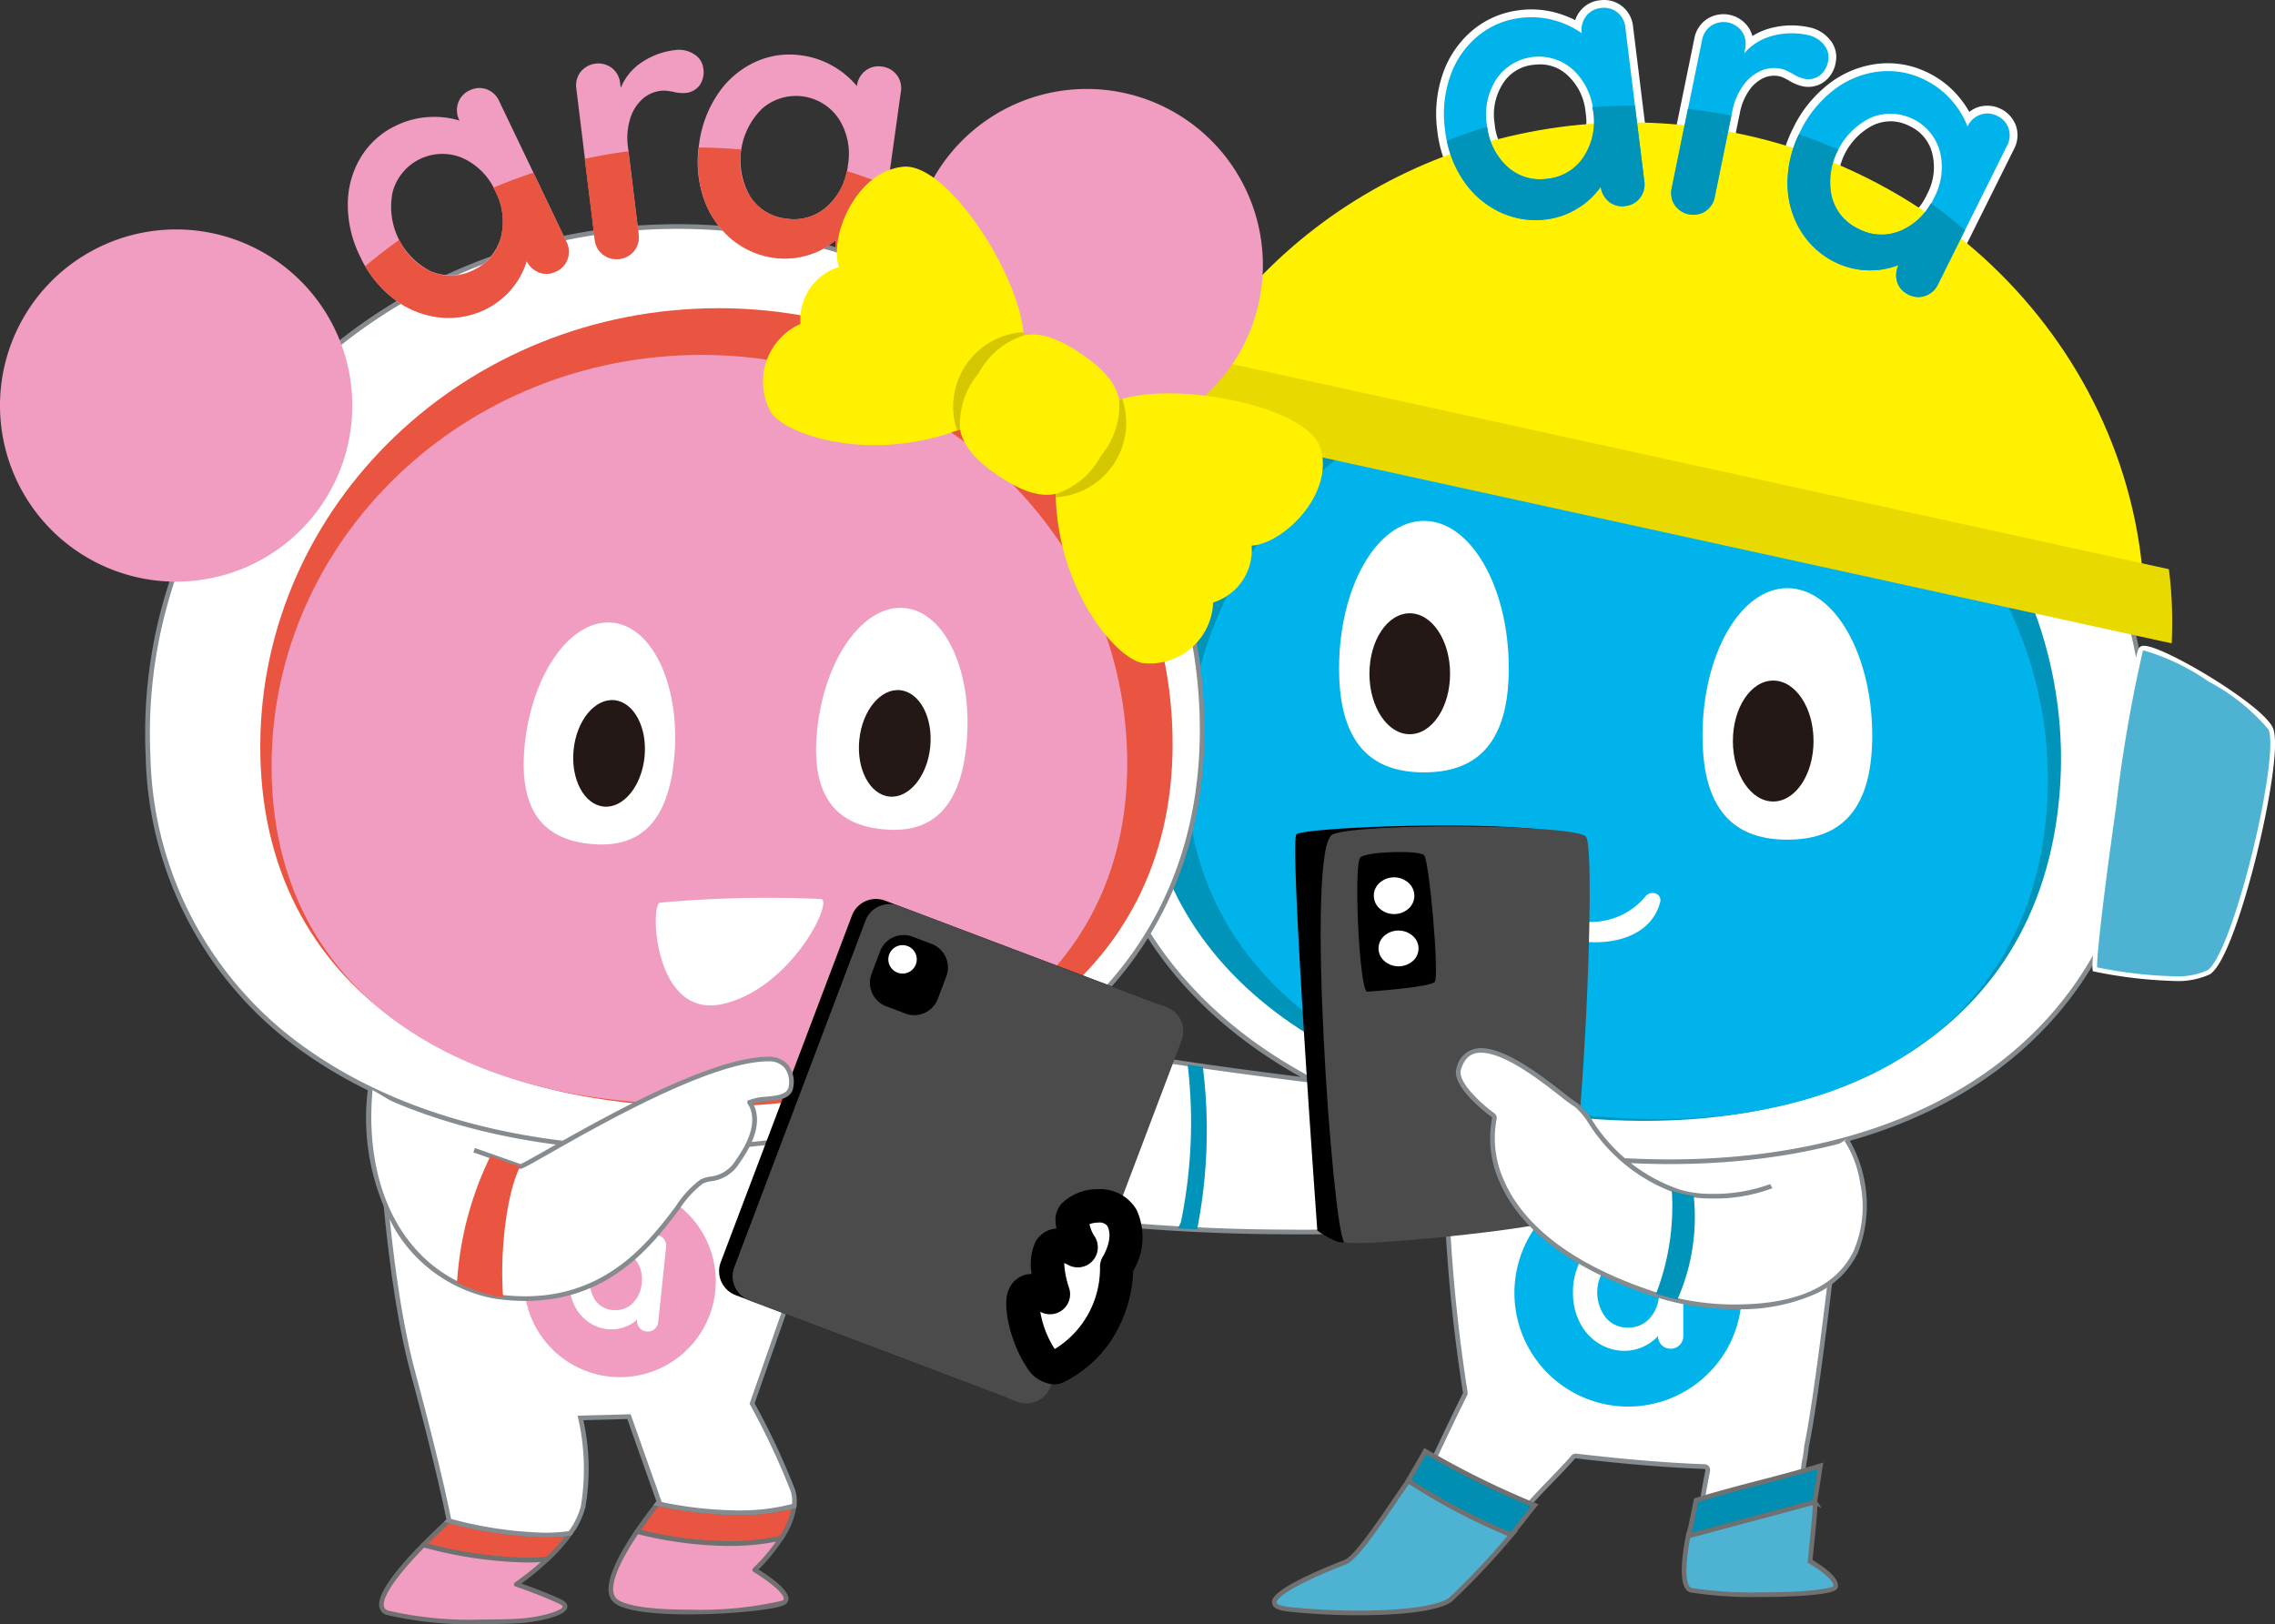 <svg xmlns="http://www.w3.org/2000/svg" width="145.798" height="104.113" viewBox="0 0 145.798 104.113">
  <rect x="0" y="0" width="145.798" height="104.113" fill="#333333" stroke="none"/>
  <g id="グループ_15199" data-name="グループ 15199" transform="translate(-1583.711 -21.206)">
    <path id="パス_69030" data-name="パス 69030" d="M1790.8,21.992a1.4,1.4,0,0,1,.522.976l1.214,9.85a1.406,1.406,0,0,1-.271,1.062,1.347,1.347,0,0,1-.951.531,1.328,1.328,0,0,1-1.039-.274,1.477,1.477,0,0,1-.531-.951,5.086,5.086,0,0,1-3.454,2.081,5.356,5.356,0,0,1-3.013-.468,5.828,5.828,0,0,1-2.343-2.039,7.212,7.212,0,0,1-1.168-3.237,7.378,7.378,0,0,1,.333-3.433,5.774,5.774,0,0,1,1.753-2.557,5.231,5.231,0,0,1,2.751-1.178,5.438,5.438,0,0,1,2.146.149,5.559,5.559,0,0,1,1.781.832l0-.023a1.407,1.407,0,0,1,.271-1.062,1.353,1.353,0,0,1,.951-.531,1.37,1.37,0,0,1,1.051.273m-2.145,9.259a4.139,4.139,0,0,0,.612-2.9,4.182,4.182,0,0,0-1.3-2.677,3.283,3.283,0,0,0-4.914.606,4.182,4.182,0,0,0-.611,2.911,4.173,4.173,0,0,0,1.286,2.667,3.1,3.1,0,0,0,2.594.8,3.134,3.134,0,0,0,2.332-1.411" transform="translate(-103.448 0)" fill="#00b3ea"/>
    <path id="パス_69030_-_アウトライン" data-name="パス 69030 - アウトライン" d="M1785.565,35.813a5.787,5.787,0,0,1-2.5-.562,6.347,6.347,0,0,1-2.542-2.209,7.74,7.74,0,0,1-1.251-3.458,7.9,7.9,0,0,1,.359-3.663,6.293,6.293,0,0,1,1.9-2.773,5.748,5.748,0,0,1,3.009-1.289,5.962,5.962,0,0,1,2.341.164,6.587,6.587,0,0,1,1.226.473,1.9,1.9,0,0,1,.29-.546,1.843,1.843,0,0,1,1.288-.726,2.227,2.227,0,0,1,.271-.017,1.826,1.826,0,0,1,1.15.392,1.889,1.889,0,0,1,.711,1.309l1.214,9.85a1.9,1.9,0,0,1-.369,1.425,1.944,1.944,0,0,1-2.7.344,1.924,1.924,0,0,1-.362-.383,6.009,6.009,0,0,1-1.015.81,5.3,5.3,0,0,1-2.234.81A6.465,6.465,0,0,1,1785.565,35.813Zm-.244-13a5.386,5.386,0,0,0-.655.041,4.762,4.762,0,0,0-2.494,1.067,5.306,5.306,0,0,0-1.6,2.34,6.918,6.918,0,0,0-.308,3.2,6.753,6.753,0,0,0,1.084,3.016,5.362,5.362,0,0,0,2.144,1.869,4.8,4.8,0,0,0,2.072.466,5.461,5.461,0,0,0,.666-.042,4.588,4.588,0,0,0,3.1-1.862l.705-1.058.2,1.255a.985.985,0,0,0,.351.642.782.782,0,0,0,.517.177,1.214,1.214,0,0,0,.147-.009.849.849,0,0,0,.614-.337.9.9,0,0,0,.173-.7l-1.214-9.85a.9.9,0,0,0-.334-.643.877.877,0,0,0-.682-.17.854.854,0,0,0-.614.338.9.9,0,0,0-.172.7l.134,1.156-.921-.667a5.09,5.09,0,0,0-1.623-.756A4.815,4.815,0,0,0,1785.321,22.809Zm.536,10.383h0a3.545,3.545,0,0,1-2.463-.964,4.677,4.677,0,0,1-1.445-2.974,4.686,4.686,0,0,1,.69-3.249,3.584,3.584,0,0,1,2.664-1.64,4.315,4.315,0,0,1,.527-.033,3.572,3.572,0,0,1,2.478.974,5.08,5.08,0,0,1,.766,6.224,3.627,3.627,0,0,1-2.687,1.629A4.353,4.353,0,0,1,1785.857,33.192Zm-.028-7.86a3.315,3.315,0,0,0-.4.026,2.591,2.591,0,0,0-1.952,1.2,3.668,3.668,0,0,0-.531,2.575,3.658,3.658,0,0,0,1.128,2.359,2.541,2.541,0,0,0,1.787.7h0a3.348,3.348,0,0,0,.407-.026,2.633,2.633,0,0,0,1.978-1.193,3.624,3.624,0,0,0,.531-2.561,3.667,3.667,0,0,0-1.141-2.369A2.567,2.567,0,0,0,1785.829,25.332Z" transform="translate(-103.448 0)" fill="#fff"/>
    <path id="パス_69031" data-name="パス 69031" d="M1820.314,25.081a1.193,1.193,0,0,1,.283,1.016,1.454,1.454,0,0,1-.586.994,1.235,1.235,0,0,1-.946.177,2.32,2.32,0,0,1-.749-.32q-.064-.037-.292-.155a1.9,1.9,0,0,0-.5-.175,2.087,2.087,0,0,0-1.224.133,2.743,2.743,0,0,0-1.136.929,4.2,4.2,0,0,0-.72,1.709l-1.113,5.449a1.409,1.409,0,0,1-.594.92,1.446,1.446,0,0,1-1.978-.4,1.4,1.4,0,0,1-.186-1.079l1.941-9.495a1.405,1.405,0,0,1,.595-.921,1.446,1.446,0,0,1,1.977.4,1.411,1.411,0,0,1,.187,1.08l-.061.3a3.552,3.552,0,0,1,1.81-1.127,4.767,4.767,0,0,1,2.216-.062,1.8,1.8,0,0,1,1.081.628" transform="translate(-119.722 -1.013)" fill="#00b3ea"/>
    <path id="パス_69031_-_アウトライン" data-name="パス 69031 - アウトライン" d="M1811.979,36.491a2.1,2.1,0,0,1-.418-.043,1.835,1.835,0,0,1-1.228-.825,1.9,1.9,0,0,1-.254-1.45l1.941-9.494a1.9,1.9,0,0,1,.8-1.233,1.945,1.945,0,0,1,2.68.547,1.906,1.906,0,0,1,.238.536,4.184,4.184,0,0,1,1.147-.5,5.251,5.251,0,0,1,1.36-.181,5.452,5.452,0,0,1,1.085.111,2.29,2.29,0,0,1,1.37.8,1.7,1.7,0,0,1,.384,1.43,1.934,1.934,0,0,1-.807,1.315,1.739,1.739,0,0,1-1.316.246,2.813,2.813,0,0,1-.9-.38c-.023-.013-.093-.051-.267-.142a1.4,1.4,0,0,0-.373-.129,1.6,1.6,0,0,0-.935.107,2.268,2.268,0,0,0-.926.767,3.723,3.723,0,0,0-.629,1.507l-1.113,5.449a1.9,1.9,0,0,1-.8,1.233A1.816,1.816,0,0,1,1811.979,36.491Zm1.877-12.366a.815.815,0,0,0-.471.147.9.9,0,0,0-.385.606l-1.941,9.5a.9.9,0,0,0,.117.71.848.848,0,0,0,.585.384.856.856,0,0,0,.691-.124.905.905,0,0,0,.385-.606l1.113-5.449a4.705,4.705,0,0,1,.811-1.909,3.246,3.246,0,0,1,1.347-1.091,2.6,2.6,0,0,1,1.513-.16,2.417,2.417,0,0,1,.635.222c.1.054.242.126.308.165l.015.009a1.846,1.846,0,0,0,.584.255.84.84,0,0,0,.169.018.747.747,0,0,0,.409-.127,1,1,0,0,0,.365-.672.687.687,0,0,0-.184-.6,1.3,1.3,0,0,0-.79-.45,4.45,4.45,0,0,0-.886-.091,4.249,4.249,0,0,0-1.1.146,3.034,3.034,0,0,0-1.561.97l-1.251,1.449.443-2.174a.91.91,0,0,0-.118-.712.851.851,0,0,0-.585-.383A1.1,1.1,0,0,0,1813.856,24.125Z" transform="translate(-119.722 -1.013)" fill="#fff"/>
    <path id="パス_69032" data-name="パス 69032" d="M1840.492,33.978a1.4,1.4,0,0,1-.1,1.1l-4.423,8.885a1.4,1.4,0,0,1-.812.736,1.35,1.35,0,0,1-1.087-.081,1.333,1.333,0,0,1-.715-.8,1.475,1.475,0,0,1,.082-1.086,5.088,5.088,0,0,1-4.029-.171,5.365,5.365,0,0,1-2.254-2.053,5.842,5.842,0,0,1-.829-2.995,7.218,7.218,0,0,1,.812-3.344,7.389,7.389,0,0,1,2.173-2.679,5.775,5.775,0,0,1,2.873-1.164,5.232,5.232,0,0,1,2.944.535,5.459,5.459,0,0,1,1.708,1.308,5.561,5.561,0,0,1,1.026,1.678l.01-.021a1.4,1.4,0,0,1,.812-.736,1.347,1.347,0,0,1,1.086.082,1.37,1.37,0,0,1,.726.807m-6.9,6.538a4.137,4.137,0,0,0,2.111-2.081,4.184,4.184,0,0,0,.393-2.949,3.283,3.283,0,0,0-4.431-2.206,4.607,4.607,0,0,0-2.515,5.025,3.1,3.1,0,0,0,1.719,2.1,3.133,3.133,0,0,0,2.723.11" transform="translate(-128.055 -4.533)" fill="#00b3ea"/>
    <path id="パス_69032_-_アウトライン" data-name="パス 69032 - アウトライン" d="M1834.708,45.279a1.937,1.937,0,0,1-.863-.211,1.824,1.824,0,0,1-.969-1.1,1.92,1.92,0,0,1-.091-.52,6.056,6.056,0,0,1-1.292.115,5.3,5.3,0,0,1-2.311-.558,5.881,5.881,0,0,1-2.459-2.241,6.361,6.361,0,0,1-.9-3.246,7.749,7.749,0,0,1,.865-3.574,7.918,7.918,0,0,1,2.321-2.857,6.3,6.3,0,0,1,3.119-1.261,6,6,0,0,1,.635-.034,5.759,5.759,0,0,1,2.586.619,5.984,5.984,0,0,1,1.862,1.428,6.6,6.6,0,0,1,.761,1.072,1.884,1.884,0,0,1,.544-.3,1.959,1.959,0,0,1,2.451,1.2,1.887,1.887,0,0,1-.13,1.484l-4.423,8.885a1.894,1.894,0,0,1-1.094.985A1.841,1.841,0,0,1,1834.708,45.279Zm-.3-3.5-.522,1.157a.983.983,0,0,0-.061.729.836.836,0,0,0,.462.507.846.846,0,0,0,.7.057.9.9,0,0,0,.53-.487l4.423-8.885a.9.9,0,0,0,.077-.72.87.87,0,0,0-.474-.518.842.842,0,0,0-.7-.058.9.9,0,0,0-.53.487l-.518,1.06-.408-1.086a5.09,5.09,0,0,0-.936-1.526,4.987,4.987,0,0,0-1.552-1.188,4.768,4.768,0,0,0-2.14-.514,4.994,4.994,0,0,0-.528.028,5.309,5.309,0,0,0-2.627,1.068,6.93,6.93,0,0,0-2.025,2.5,6.758,6.758,0,0,0-.76,3.114,5.374,5.374,0,0,0,.757,2.743,4.9,4.9,0,0,0,2.049,1.864,4.31,4.31,0,0,0,1.878.453h.075a4.3,4.3,0,0,0,1.66-.3Zm-2.058-.5h0a3.818,3.818,0,0,1-1.707-.422,3.592,3.592,0,0,1-1.982-2.428,5.1,5.1,0,0,1,2.8-5.606,3.593,3.593,0,0,1,3.125.1,3.613,3.613,0,0,1,1.987,2.443,4.687,4.687,0,0,1-.431,3.293,4.64,4.64,0,0,1-2.366,2.32A3.69,3.69,0,0,1,1832.354,41.276Zm.572-7.765a2.717,2.717,0,0,0-1.064.229,4.111,4.111,0,0,0-2.226,4.445,2.6,2.6,0,0,0,1.457,1.774,2.83,2.83,0,0,0,1.261.317h0a2.7,2.7,0,0,0,1.045-.22,3.622,3.622,0,0,0,1.857-1.843,3.668,3.668,0,0,0,.356-2.605,2.619,2.619,0,0,0-1.462-1.791A2.744,2.744,0,0,0,1832.926,33.511Z" transform="translate(-128.055 -4.533)" fill="#fff"/>
    <g id="グループ_15197" data-name="グループ 15197" transform="translate(1607.965 91.375)">
      <path id="パス_69033" data-name="パス 69033" d="M1642.8,227.09c-.123.111-.819.743-1.617,1.558a24.538,24.538,0,0,0,7.942.909,11.31,11.31,0,0,0,1.465-1.654A22.082,22.082,0,0,1,1642.8,227.09Z" transform="translate(-1638.299 -199.782)" fill="#e95541"/>
      <path id="パス_69033_-_アウトライン" data-name="パス 69033 - アウトライン" d="M1642.8,226.94a.15.15,0,0,1,.037,0,25.426,25.426,0,0,0,6.136.916,11.217,11.217,0,0,0,1.6-.106.15.15,0,0,1,.144.235,11.362,11.362,0,0,1-1.484,1.676.15.15,0,0,1-.088.04c-.428.042-.886.063-1.363.063a27.321,27.321,0,0,1-6.631-.977.15.15,0,0,1-.069-.25c.766-.782,1.436-1.395,1.623-1.564A.15.15,0,0,1,1642.8,226.94Zm6.173,1.221a25.573,25.573,0,0,1-6.132-.906c-.222.2-.751.691-1.368,1.313a26.622,26.622,0,0,0,6.3.9c.448,0,.879-.019,1.283-.057a11.585,11.585,0,0,0,1.2-1.317A12.14,12.14,0,0,1,1648.971,228.161Z" transform="translate(-1638.299 -199.782)" fill="#707070"/>
      <path id="パス_69034" data-name="パス 69034" d="M1638.172,230.389c-1.567,1.6-3.525,3.9-2.316,4.345,1.889.7,7.01.612,8.438.528s3.862-.671,2.6-1.259-2.771-1.091-2.771-1.091a17.263,17.263,0,0,0,1.988-1.613A24.537,24.537,0,0,1,1638.172,230.389Z" transform="translate(-1635.29 -201.523)" fill="#f09dc1"/>
      <path id="パス_69034_-_アウトライン" data-name="パス 69034 - アウトライン" d="M1638.172,230.239a.149.149,0,0,1,.038,0,27.025,27.025,0,0,0,6.555.967c.467,0,.916-.021,1.334-.062a.15.15,0,0,1,.118.258,18.133,18.133,0,0,1-1.765,1.458c.5.175,1.576.567,2.508,1,.325.152.47.332.431.537-.122.638-2.307.962-3.088,1.008-.455.027-1.315.055-2.363.055a23.486,23.486,0,0,1-6.135-.592.672.672,0,0,1-.455-.488c-.161-.718.752-2.1,2.716-4.1A.15.15,0,0,1,1638.172,230.239Zm6.593,1.272a27.191,27.191,0,0,1-6.547-.955c-2.419,2.48-2.654,3.422-2.577,3.764a.372.372,0,0,0,.266.273,23.293,23.293,0,0,0,6.031.574c1.042,0,1.895-.028,2.346-.055,1.363-.08,2.762-.505,2.811-.765.006-.032-.059-.114-.263-.209-1.237-.577-2.74-1.08-2.755-1.085a.15.15,0,0,1-.036-.267,17.1,17.1,0,0,0,1.649-1.3C1645.392,231.5,1645.083,231.511,1644.765,231.511Z" transform="translate(-1635.29 -201.523)" fill="#707070"/>
      <path id="パス_69035" data-name="パス 69035" d="M1671.5,224.777c-.212.263-.753.952-1.318,1.788a21.224,21.224,0,0,0,9.235.428,5.052,5.052,0,0,0,.832-2.074C1677.255,225.774,1673.531,225.212,1671.5,224.777Z" transform="translate(-1653.605 -198.561)" fill="#e95541"/>
      <path id="パス_69035_-_アウトライン" data-name="パス 69035 - アウトライン" d="M1671.5,224.627a.15.15,0,0,1,.031,0,25.273,25.273,0,0,0,5.117.585,13.049,13.049,0,0,0,3.559-.44.15.15,0,0,1,.19.161,5.126,5.126,0,0,1-.855,2.138.15.15,0,0,1-.093.065,15.268,15.268,0,0,1-3.377.351,25.332,25.332,0,0,1-5.928-.78.15.15,0,0,1-.088-.229c.6-.88,1.165-1.6,1.326-1.8A.15.15,0,0,1,1671.5,224.627Zm5.149.888a25.478,25.478,0,0,1-5.089-.572c-.2.245-.646.823-1.132,1.528a24.884,24.884,0,0,0,5.646.719,15.04,15.04,0,0,0,3.25-.33,5.1,5.1,0,0,0,.743-1.736A13.678,13.678,0,0,1,1676.645,225.515Z" transform="translate(-1653.605 -198.561)" fill="#707070"/>
      <path id="パス_69036" data-name="パス 69036" d="M1668.3,228.564c-1.086,1.6-2.258,3.747-1.354,4.46,1.508,1.191,9.9.6,10.744.1s-1.847-2.1-1.847-2.1a11.844,11.844,0,0,0,1.693-2.033A21.224,21.224,0,0,1,1668.3,228.564Z" transform="translate(-1651.73 -200.56)" fill="#f09dc1"/>
      <path id="パス_69036_-_アウトライン" data-name="パス 69036 - アウトライン" d="M1668.3,228.414a.151.151,0,0,1,.037,0,25.025,25.025,0,0,0,5.854.77,14.969,14.969,0,0,0,3.31-.343.15.15,0,0,1,.16.227A11.941,11.941,0,0,1,1676.09,231c.552.342,1.914,1.249,1.915,1.867a.436.436,0,0,1-.235.387c-.531.319-3.526.62-6.162.62-1.746,0-3.987-.127-4.751-.73-.792-.626-.347-2.194,1.323-4.662A.15.15,0,0,1,1668.3,228.414Zm5.891,1.075a24.819,24.819,0,0,1-5.826-.754c-1.476,2.2-1.948,3.681-1.327,4.171.536.423,2.2.665,4.566.665a23.57,23.57,0,0,0,6.008-.577c.079-.047.09-.092.09-.129,0-.388-1.133-1.235-1.936-1.712a.15.15,0,0,1-.025-.239,12,12,0,0,0,1.464-1.7A15.689,15.689,0,0,1,1674.2,229.489Z" transform="translate(-1651.73 -200.56)" fill="#707070"/>
      <path id="パス_69037" data-name="パス 69037" d="M1661.719,195.613a2.283,2.283,0,0,0-.091-1.015,47.19,47.19,0,0,0-2.6-5.541l6.381-18.218-30.328-1.584s.356,10.9,2.2,17.787,2.316,9.5,2.316,9.5l-.02.018a22.081,22.081,0,0,0,7.789.814,5.046,5.046,0,0,0,.831-1.705,14.765,14.765,0,0,0-.169-5.691l3.106-.084,1.931,5.457-.1.117C1655,195.906,1658.728,196.468,1661.719,195.613Z" transform="translate(-1635.078 -169.255)" fill="#fff"/>
      <path id="パス_69037_-_アウトライン" data-name="パス 69037 - アウトライン" d="M1645.749,197.634a25.717,25.717,0,0,1-6.21-.926l-.27-.069.164-.149c-.094-.492-.649-3.262-2.3-9.409-1.83-6.822-2.2-17.712-2.208-17.821l-.005-.163,30.691,1.6-6.425,18.344a46.594,46.594,0,0,1,2.581,5.506,2.413,2.413,0,0,1,.1,1.081l-.011.1-.1.028a13.347,13.347,0,0,1-3.641.451h0a25.578,25.578,0,0,1-5.18-.591l-.238-.051.153-.19.042-.053-1.867-5.275-2.815.076a14.4,14.4,0,0,1,.129,5.58,5.178,5.178,0,0,1-.854,1.758l-.037.053-.064.009A11.516,11.516,0,0,1,1645.749,197.634Zm-6.018-1.186a25.2,25.2,0,0,0,6.018.886,11.335,11.335,0,0,0,1.531-.1,4.819,4.819,0,0,0,.77-1.6,14.7,14.7,0,0,0-.169-5.622l-.042-.18,3.4-.091,1.992,5.628a25.02,25.02,0,0,0,4.888.536,13.2,13.2,0,0,0,3.461-.412,2.054,2.054,0,0,0-.093-.849,47.334,47.334,0,0,0-2.593-5.518l-.032-.059.022-.063,6.314-18.029-29.964-1.565c.054,1.387.493,11.258,2.192,17.59C1639.091,193.211,1639.643,195.985,1639.731,196.448Z" transform="translate(-1635.078 -169.255)" fill="#858b8e"/>
    </g>
    <path id="パス_69038" data-name="パス 69038" d="M1759.107,186.033c.12-.962.3-2.07.53-3.229a.218.218,0,0,0-.043-.175.215.215,0,0,0-.162-.083c-2.377-.086-4.994-.3-8.238-.679l-.025,0a.216.216,0,0,0-.165.076c-.369.432-.846.926-1.351,1.449s-1.01,1.046-1.5,1.6l-6.2-2.647c.632-1.34,1.659-3.5,2.125-4.415a.223.223,0,0,0,.021-.134,104.616,104.616,0,0,1-1.126-10.7.217.217,0,0,0-.216-.205l-.035,0a64.535,64.535,0,0,1-9.847.622c-10.808,0-21.238-1.527-21.81-2.45a1.6,1.6,0,0,1-.282-1.289,1.374,1.374,0,0,1,.665-.772.216.216,0,0,0-.054-.408c-.016,0-1.583-.305-1.72-1.472s1.575-1.739,1.592-1.744a.218.218,0,0,0,.143-.161.216.216,0,0,0-.065-.2c-.074-.068-1.8-1.694-.382-3.25a2.089,2.089,0,0,1,1.6-.722,3.9,3.9,0,0,1,1.984.674.221.221,0,0,0,.126.04.217.217,0,0,0,.163-.36,4.441,4.441,0,0,1-.817-2.1,3.812,3.812,0,0,1,.915-2.666,3.292,3.292,0,0,1,2.284-1.349c.03,0,.058,0,.085,0a.542.542,0,0,1,.427.158c.332.359.256,1.338.182,2.283-.1,1.327-.211,2.7.572,3.357,1.5,1.262,23.377,3.622,26.135,3.915a16.422,16.422,0,0,1,1.653,1.269.206.206,0,0,0,.127.053l22.128.795c-.142,1.875-1.707,16.146-2.562,20.166a11.953,11.953,0,0,0-.195,2.281c.134.4-.119.119-.126.546Z" transform="translate(-66.483 -67.329)" fill="#fff"/>
    <path id="パス_69038_-_アウトライン" data-name="パス 69038 - アウトライン" d="M1758.93,186.242l.028-.228c.121-.97.3-2.09.532-3.24a.067.067,0,0,0-.013-.052.066.066,0,0,0-.05-.027c-2.372-.086-4.994-.3-8.25-.679h-.009a.065.065,0,0,0-.049.023c-.381.445-.877.959-1.358,1.456s-1.005,1.041-1.492,1.59l-.072.081-6.446-2.751.067-.141c.723-1.532,1.679-3.543,2.127-4.419a.073.073,0,0,0,.006-.043,104.767,104.767,0,0,1-1.128-10.719.067.067,0,0,0-.078-.062,64.682,64.682,0,0,1-9.87.624,126.441,126.441,0,0,1-14.762-.88c-1.564-.193-6.705-.882-7.175-1.641a1.733,1.733,0,0,1-.3-1.41,1.523,1.523,0,0,1,.745-.865.067.067,0,0,0,.037-.069.067.067,0,0,0-.054-.056c-.177-.036-1.7-.377-1.843-1.6s1.58-1.864,1.693-1.9h0a.069.069,0,0,0,.045-.05.066.066,0,0,0-.02-.063c-.079-.073-1.907-1.794-.392-3.462a2.236,2.236,0,0,1,1.711-.771,4,4,0,0,1,2.07.7h0a.068.068,0,0,0,.089-.008.067.067,0,0,0,0-.09h0a4.581,4.581,0,0,1-.853-2.178,3.966,3.966,0,0,1,.945-2.783,3.438,3.438,0,0,1,2.391-1.406c.031,0,.063,0,.1,0a.692.692,0,0,1,.537.206c.377.408.3,1.375.221,2.4-.1,1.289-.2,2.621.519,3.231,1.11.934,14.729,2.675,26.054,3.881l.036,0,.031.02a16.535,16.535,0,0,1,1.669,1.281.059.059,0,0,0,.037.016l22.28.8-.012.156c-.139,1.836-1.7,16.109-2.562,20.174-.008.165-.047.425-.091.724a5.431,5.431,0,0,0-.11,1.491c.068.206.077.337-.074.439-.021.014-.042.029-.045.156l0,.11Zm-7.76-4.527.039,0c3.251.377,5.865.592,8.229.678a.367.367,0,0,1,.347.435c-.208,1.055-.38,2.084-.5,2.993l6.217-1.848a.37.37,0,0,1,.155-.278.787.787,0,0,0-.029-.106,4.828,4.828,0,0,1,.1-1.629c.043-.286.083-.557.089-.7l0-.026c.838-3.939,2.345-17.624,2.546-19.991l-21.971-.789a.361.361,0,0,1-.223-.092,16.288,16.288,0,0,0-1.6-1.234c-1.745-.186-7.694-.831-13.507-1.591-3.428-.448-6.212-.858-8.274-1.219-2.59-.453-4.029-.825-4.4-1.136-.841-.709-.732-2.119-.625-3.482.068-.873.146-1.86-.142-2.171a.388.388,0,0,0-.317-.11l-.073,0a3.145,3.145,0,0,0-2.178,1.293,3.657,3.657,0,0,0-.884,2.55,4.337,4.337,0,0,0,.781,2.026h0a.367.367,0,0,1-.487.542l-.005,0a3.766,3.766,0,0,0-1.894-.643,1.946,1.946,0,0,0-1.489.673c-1.317,1.45.3,2.975.373,3.039a.367.367,0,0,1-.131.617l-.006,0c-.013,0-1.606.559-1.486,1.582s1.539,1.33,1.6,1.342a.366.366,0,0,1,.089.691,1.231,1.231,0,0,0-.585.678,1.454,1.454,0,0,0,.266,1.167c.208.336,2.473.949,6.957,1.5a126.127,126.127,0,0,0,14.725.878,64.392,64.392,0,0,0,9.823-.62.374.374,0,0,1,.058,0,.367.367,0,0,1,.366.349,104.443,104.443,0,0,0,1.124,10.686.373.373,0,0,1-.035.226c-.433.847-1.344,2.76-2.057,4.271l5.961,2.544c.469-.525.957-1.03,1.429-1.519s.97-1,1.345-1.442A.365.365,0,0,1,1751.17,181.715Z" transform="translate(-66.483 -67.329)" fill="#858b8e"/>
    <path id="パス_69039" data-name="パス 69039" d="M1743.6,175.679q.61.034,1.227.062a32.856,32.856,0,0,0,.366-10.416l-.973-.141a31.765,31.765,0,0,1-.429,10.077" transform="translate(-84.395 -75.731)" fill="#0094bb"/>
    <path id="パス_69040" data-name="パス 69040" d="M1803.832,188.021a7.286,7.286,0,1,1-7.286-7.286,7.285,7.285,0,0,1,7.286,7.286" transform="translate(-108.494 -83.939)" fill="#00b3ea"/>
    <path id="パス_69041" data-name="パス 69041" d="M1719.3,174.682a3.5,3.5,0,0,0-.747-1.062,1.15,1.15,0,0,0,.4-.711,3.228,3.228,0,0,0-1.153-3.031c-.225-.157-.507.154-.283.331a2.556,2.556,0,0,1,.856,1.843c.032.331.073.767-.208,1a.468.468,0,0,1-.191.095,4.289,4.289,0,0,0-.906-.478.37.37,0,0,0-.4.611,1.711,1.711,0,0,0,1.011.546,3.117,3.117,0,0,1,.445.386,2.018,2.018,0,0,1,.468.663c.211.661-.32.818-.849.888a.372.372,0,0,0,.047.742c.458.017.477.613.284.884a1.646,1.646,0,0,1-.74.511,11.4,11.4,0,0,0-1.447.509c-.3.166-.1.6.2.594a2.994,2.994,0,0,0,2.767-1.4,1.356,1.356,0,0,0-.165-1.368,1.094,1.094,0,0,0,.6-1.551" transform="translate(-69.69 -78.186)" fill="#0094bb"/>
    <path id="パス_69042" data-name="パス 69042" d="M1820.358,228.3s.417-3.77.305-3.8c.112.028-7.57-.66-8.116,2.183-.336,1.749-.425,3.332.209,3.47,1.978.43,9.063.381,9.235-.221S1820.358,228.3,1820.358,228.3Z" transform="translate(-120.648 -107.01)" fill="#4eb3d3"/>
    <path id="パス_69042_-_アウトライン" data-name="パス 69042 - アウトライン" d="M1817.237,230.584h0a26.374,26.374,0,0,1-4.512-.286c-.653-.142-.762-1.368-.325-3.645.374-1.949,3.742-2.359,6.5-2.359.792,0,1.42.036,1.656.049h.018l.025-.046.115.058.039.01.014.02a.117.117,0,0,1,.038.056l.3.447-.274-.139c-.005.279-.044.776-.131,1.681-.072.758-.154,1.52-.183,1.784.448.264,1.8,1.123,1.618,1.755-.051.177-.287.358-1.664.488C1819.618,230.54,1818.469,230.584,1817.237,230.584Zm1.664-5.99c-2.166,0-5.854.275-6.207,2.115-.445,2.318-.243,3.222.094,3.3a26.123,26.123,0,0,0,4.448.279h0c2.929,0,4.451-.235,4.613-.405.074-.337-.886-1.063-1.566-1.452l-.085-.049.011-.1c.135-1.218.328-3.16.324-3.637C1820.293,224.629,1819.676,224.595,1818.9,224.595Z" transform="translate(-120.648 -107.01)" fill="#707070"/>
    <path id="パス_69043" data-name="パス 69043" d="M1820.954,221.962c0,.016-5.205,1.4-8.116,2.183.067-.018.5-2.244.5-2.295,2.779-.861,5.2-1.357,7.975-2.211Z" transform="translate(-120.939 -104.474)" fill="#008eb2"/>
    <path id="パス_69043_-_アウトライン" data-name="パス 69043 - アウトライン" d="M1812.877,224.29l-.078-.29a.137.137,0,0,0-.086.066c.079-.17.463-2.127.48-2.236l.014-.093.09-.03c1.413-.438,2.755-.787,4.052-1.125,1.258-.328,2.558-.666,3.924-1.086l.229-.07-.4,2.56c-.012.1-.079.115-.2.149l-.268.074-.963.26-3.021.809C1815.33,223.632,1813.948,224,1812.877,224.29Zm.6-2.323c-.037.2-.126.648-.214,1.074s-.149.706-.194.888c1.029-.277,2.294-.615,3.506-.94,1.884-.5,3.827-1.024,4.249-1.143l.312-1.994c-1.289.39-2.517.71-3.707,1.02C1816.157,221.2,1814.848,221.543,1813.473,221.967Z" transform="translate(-120.939 -104.474)" fill="#707070"/>
    <path id="パス_69044" data-name="パス 69044" d="M1765.246,221.668c-1.589,2.309-3.268,4.915-4.034,5.213-1.546.6-6.62,2.683-3.615,3.026s8.893.418,10.353-.612a48.941,48.941,0,0,0,4.051-4.324C1769.681,224.032,1765.232,221.7,1765.246,221.668Z" transform="translate(-91.288 -105.545)" fill="#4eb3d3"/>
    <path id="パス_69044_-_アウトライン" data-name="パス 69044 - アウトライン" d="M1765.339,221.551c.151.1,4.435,2.356,6.718,3.281l.2.08-.159.18a48.155,48.155,0,0,1-4.058,4.326c-1.072.757-4.2.87-5.974.87a42.235,42.235,0,0,1-4.482-.231c-.432-.049-1.013-.16-1.063-.547-.035-.271.145-.693,1.861-1.556,1-.5,2.172-.976,2.78-1.212s1.964-2.223,3.271-4.143c.231-.339.463-.68.694-1.015l.258.152A.149.149,0,0,0,1765.339,221.551Zm6.41,3.478c-1.292-.538-3.075-1.418-4.053-1.91-.845-.425-1.479-.756-1.782-.915-.322-.169-.511-.27-.625-.334-.2.3-.408.6-.612.9-1.455,2.137-2.712,3.982-3.41,4.254-.6.235-1.763.7-2.754,1.2-1.662.836-1.707,1.187-1.7,1.249,0,.033.063.2.8.287a41.923,41.923,0,0,0,4.448.229c2.953,0,5.068-.3,5.8-.815A46.706,46.706,0,0,0,1771.748,225.029Z" transform="translate(-91.288 -105.545)" fill="#707070"/>
    <path id="パス_69045" data-name="パス 69045" d="M1782.945,221.127a55.37,55.37,0,0,1-7.014-3.467c-.068.145-1.077,1.864-1.091,1.892a40.371,40.371,0,0,0,6.606,3.474C1781.5,222.963,1782.877,221.2,1782.945,221.127Z" transform="translate(-100.882 -103.429)" fill="#008eb2"/>
    <path id="パス_69045_-_アウトライン" data-name="パス 69045 - アウトライン" d="M1781.488,223.205l-.1-.04a40.449,40.449,0,0,1-6.63-3.486l-.112-.071.057-.12c.006-.012.014-.026.229-.395.265-.455.817-1.4.862-1.5l.07-.15.143.085a55.075,55.075,0,0,0,6.995,3.458l.192.08-.137.157c-.033.038-.447.564-.779.987-.47.6-.694.882-.721.913Zm-6.446-3.7a40.1,40.1,0,0,0,6.357,3.342c.124-.156.4-.5.644-.818l.66-.839a55.312,55.312,0,0,1-6.715-3.32c-.147.262-.47.816-.8,1.376Z" transform="translate(-100.882 -103.429)" fill="#707070"/>
    <path id="パス_69046" data-name="パス 69046" d="M1804.053,188.382a.8.8,0,0,1,.23.594v5.713a.808.808,0,0,1-.23.587.777.777,0,0,1-.581.237.764.764,0,0,1-.574-.229.852.852,0,0,1-.237-.581,2.927,2.927,0,0,1-2.12.946,3.087,3.087,0,0,1-1.688-.479,3.365,3.365,0,0,1-1.2-1.331,4.15,4.15,0,0,1-.439-1.931,4.26,4.26,0,0,1,.432-1.938,3.324,3.324,0,0,1,1.183-1.337,3,3,0,0,1,1.654-.479,3.136,3.136,0,0,1,1.216.236,3.187,3.187,0,0,1,.958.6v-.014a.812.812,0,0,1,.23-.588.776.776,0,0,1,.581-.236.789.789,0,0,1,.581.229m-1.877,5.139a2.383,2.383,0,0,0,.553-1.614,2.411,2.411,0,0,0-.553-1.621,1.89,1.89,0,0,0-2.85,0,2.652,2.652,0,0,0-.007,3.235,1.782,1.782,0,0,0,1.425.641,1.8,1.8,0,0,0,1.431-.641" transform="translate(-112.695 -87.855)" fill="#fff"/>
    <path id="パス_69047" data-name="パス 69047" d="M1723.987,116.366c.51-1.162,2.975-19.919,2.625-20.583s-8.1,1.36-9.34,2.688-1.74,14.721-.349,16.141,7.064,1.754,7.064,1.754" transform="translate(-69.871 -39.031)" fill="#00b3ea"/>
    <path id="パス_69048" data-name="パス 69048" d="M1765.271,52.7a35.694,35.694,0,0,1,4.8.327A34.374,34.374,0,0,1,1792.5,65.665a31.5,31.5,0,0,1,6.723,24.021c-1.9,14-13.245,22.351-30.336,22.351a54.986,54.986,0,0,1-7.393-.514c-20.3-2.763-31.533-14.627-29.31-30.961a31.572,31.572,0,0,1,11.151-19.99,34.256,34.256,0,0,1,21.932-7.867" transform="translate(-78.223 -16.362)" fill="#fff"/>
    <path id="パス_69048_-_アウトライン" data-name="パス 69048 - アウトライン" d="M1768.891,112.187a55.136,55.136,0,0,1-7.413-.516c-20.394-2.776-31.674-14.7-29.439-31.13a31.722,31.722,0,0,1,11.2-20.085,34.405,34.405,0,0,1,22.028-7.9,35.839,35.839,0,0,1,4.824.328,34.523,34.523,0,0,1,22.526,12.688,31.644,31.644,0,0,1,6.755,24.135C1797.459,103.783,1786.064,112.187,1768.891,112.187Zm-3.62-59.332a34.1,34.1,0,0,0-21.835,7.832,31.422,31.422,0,0,0-11.1,19.895c-2.211,16.243,8.971,28.042,29.182,30.792a54.834,54.834,0,0,0,7.373.513c17.008,0,28.293-8.307,30.187-22.221a31.347,31.347,0,0,0-6.692-23.907,34.225,34.225,0,0,0-22.331-12.578A35.538,35.538,0,0,0,1765.271,52.855Z" transform="translate(-78.223 -16.362)" fill="#858b8e"/>
    <path id="パス_69049" data-name="パス 69049" d="M1739.042,87.489c-2.1,15.438,9.4,24.838,25.512,27.032s30.748-3.65,32.849-19.088-9.26-29.732-25.376-31.926-30.884,8.544-32.985,23.982" transform="translate(-81.857 -21.913)" fill="#0094bb"/>
    <path id="パス_69050" data-name="パス 69050" d="M1744.982,92.562c-1.971,14.48,8.813,23.3,23.928,25.353s28.838-3.423,30.809-17.9-8.685-27.886-23.8-29.943-28.967,8.013-30.937,22.493" transform="translate(-85 -25.386)" fill="#00b3ea"/>
    <path id="パス_69051" data-name="パス 69051" d="M1868.034,129.222c-.181-1.256,2.457-19.99,2.972-20.536s7.445,3.477,8.281,5.086-2.257,14.651-3.977,15.648-7.276-.2-7.276-.2" transform="translate(-150.068 -45.884)" fill="#4eb3d3"/>
    <path id="パス_69051_-_アウトライン" data-name="パス 69051 - アウトライン" d="M1873.034,129.968a28.938,28.938,0,0,1-5.032-.6l-.1-.022-.015-.1c-.1-.685.566-5.963,1.225-10.577.369-2.582.738-4.977,1.04-6.743.532-3.114.676-3.267.746-3.34a.366.366,0,0,1,.278-.1c.687,0,2.648,1.017,4.287,2.025.793.488,3.421,2.159,3.959,3.193.466.9-.176,4.743-1.017,8.159-.826,3.349-2.052,7.128-3.017,7.688A4.947,4.947,0,0,1,1873.034,129.968Zm-4.859-.87a28.065,28.065,0,0,0,4.859.57,4.688,4.688,0,0,0,2.2-.377c.718-.416,1.874-3.431,2.877-7.5.964-3.912,1.4-7.255,1.042-7.949a12.988,12.988,0,0,0-3.85-3.075,14.245,14.245,0,0,0-4.129-1.981.21.21,0,0,0-.061.007,91.978,91.978,0,0,0-1.718,10C1868.65,124.019,1868.152,128.238,1868.175,129.1Z" transform="translate(-150.068 -45.884)" fill="#fff"/>
    <path id="パス_69052" data-name="パス 69052" d="M1785.835,138.572a7.642,7.642,0,0,0,4.662,3.08,4.54,4.54,0,0,0,4.858-1.426c.34-.43,1.1-.2.931.407-.677,2.433-3.668,2.844-5.765,2.346a8.856,8.856,0,0,1-5.552-3.944c-.326-.547.529-.992.867-.463" transform="translate(-106.189 -61.559)" fill="#fff"/>
    <path id="パス_69053" data-name="パス 69053" d="M1765.459,100.813c0,5.222,2.435,6.667,5.438,6.667s5.438-1.445,5.438-6.667-2.435-9.455-5.438-9.455-5.438,4.233-5.438,9.455" transform="translate(-95.931 -36.764)" fill="#fff"/>
    <path id="パス_69054" data-name="パス 69054" d="M1769.581,107.779c0,2.14,1.157,3.876,2.584,3.876s2.584-1.736,2.584-3.876-1.156-3.876-2.584-3.876-2.584,1.736-2.584,3.876" transform="translate(-98.107 -43.385)" fill="#231815"/>
    <path id="パス_69055" data-name="パス 69055" d="M1814.79,109.948c0,5.222,2.434,6.667,5.438,6.667s5.438-1.444,5.438-6.667-2.435-9.455-5.438-9.455-5.438,4.233-5.438,9.455" transform="translate(-121.969 -41.586)" fill="#fff"/>
    <path id="パス_69056" data-name="パス 69056" d="M1818.912,116.914c0,2.14,1.157,3.876,2.584,3.876s2.584-1.736,2.584-3.876-1.156-3.876-2.584-3.876-2.584,1.736-2.584,3.876" transform="translate(-124.145 -48.207)" fill="#231815"/>
    <path id="パス_69057" data-name="パス 69057" d="M1742.658,55.448c5.666-12.051,19.014-19.676,33.492-17.939,17.133,2.054,29.624,16.471,28.865,32.738-13.66-3.242-46.238-10.975-62.357-14.8" transform="translate(-83.896 -8.211)" fill="#fff100"/>
    <path id="パス_69058" data-name="パス 69058" d="M1742.4,68.84c16.428,3.594,47.667,10.435,62.711,13.729a27.152,27.152,0,0,1,.178,4.755c-14.34-3.141-48.541-10.63-65.462-14.332a29.152,29.152,0,0,1,2.573-4.152" transform="translate(-82.401 -24.878)" fill="#e8d900"/>
    <path id="パス_69059" data-name="パス 69059" d="M1790.8,21.992a1.4,1.4,0,0,1,.522.976l1.214,9.85a1.406,1.406,0,0,1-.271,1.062,1.347,1.347,0,0,1-.951.531,1.328,1.328,0,0,1-1.039-.274,1.477,1.477,0,0,1-.531-.951,5.086,5.086,0,0,1-3.454,2.081,5.356,5.356,0,0,1-3.013-.468,5.828,5.828,0,0,1-2.343-2.039,7.212,7.212,0,0,1-1.168-3.237,7.378,7.378,0,0,1,.333-3.433,5.774,5.774,0,0,1,1.753-2.557,5.231,5.231,0,0,1,2.751-1.178,5.438,5.438,0,0,1,2.146.149,5.559,5.559,0,0,1,1.781.832l0-.023a1.407,1.407,0,0,1,.271-1.062,1.353,1.353,0,0,1,.951-.531,1.37,1.37,0,0,1,1.051.273m-2.145,9.259a4.139,4.139,0,0,0,.612-2.9,4.182,4.182,0,0,0-1.3-2.677,3.283,3.283,0,0,0-4.914.606,4.182,4.182,0,0,0-.611,2.911,4.173,4.173,0,0,0,1.286,2.667,3.1,3.1,0,0,0,2.594.8,3.134,3.134,0,0,0,2.332-1.411" transform="translate(-103.448 0)" fill="#00b3ea"/>
    <path id="パス_69060" data-name="パス 69060" d="M1820.314,25.081a1.193,1.193,0,0,1,.283,1.016,1.454,1.454,0,0,1-.586.994,1.235,1.235,0,0,1-.946.177,2.32,2.32,0,0,1-.749-.32q-.064-.037-.292-.155a1.9,1.9,0,0,0-.5-.175,2.087,2.087,0,0,0-1.224.133,2.743,2.743,0,0,0-1.136.929,4.2,4.2,0,0,0-.72,1.709l-1.113,5.449a1.409,1.409,0,0,1-.594.92,1.446,1.446,0,0,1-1.978-.4,1.4,1.4,0,0,1-.186-1.079l1.941-9.495a1.405,1.405,0,0,1,.595-.921,1.446,1.446,0,0,1,1.977.4,1.411,1.411,0,0,1,.187,1.08l-.061.3a3.552,3.552,0,0,1,1.81-1.127,4.767,4.767,0,0,1,2.216-.062,1.8,1.8,0,0,1,1.081.628" transform="translate(-119.722 -1.013)" fill="#00b3ea"/>
    <path id="パス_69061" data-name="パス 69061" d="M1840.492,33.978a1.4,1.4,0,0,1-.1,1.1l-4.423,8.885a1.4,1.4,0,0,1-.812.736,1.35,1.35,0,0,1-1.087-.081,1.333,1.333,0,0,1-.715-.8,1.475,1.475,0,0,1,.082-1.086,5.088,5.088,0,0,1-4.029-.171,5.365,5.365,0,0,1-2.254-2.053,5.842,5.842,0,0,1-.829-2.995,7.218,7.218,0,0,1,.812-3.344,7.389,7.389,0,0,1,2.173-2.679,5.775,5.775,0,0,1,2.873-1.164,5.232,5.232,0,0,1,2.944.535,5.459,5.459,0,0,1,1.708,1.308,5.561,5.561,0,0,1,1.026,1.678l.01-.021a1.4,1.4,0,0,1,.812-.736,1.347,1.347,0,0,1,1.086.082,1.37,1.37,0,0,1,.726.807m-6.9,6.538a4.137,4.137,0,0,0,2.111-2.081,4.184,4.184,0,0,0,.393-2.949,3.283,3.283,0,0,0-4.431-2.206,4.607,4.607,0,0,0-2.515,5.025,3.1,3.1,0,0,0,1.719,2.1,3.133,3.133,0,0,0,2.723.11" transform="translate(-128.055 -4.533)" fill="#00b3ea"/>
    <path id="パス_69062" data-name="パス 69062" d="M1781.147,39.772a5.837,5.837,0,0,0,2.344,2.04,5.364,5.364,0,0,0,3.013.468,5.09,5.09,0,0,0,3.455-2.081,1.474,1.474,0,0,0,.531.951,1.327,1.327,0,0,0,1.039.274,1.347,1.347,0,0,0,.951-.531,1.405,1.405,0,0,0,.271-1.062l-.6-4.838c-.917-.008-1.826.028-2.727.1.016.093.042.178.054.275a4.141,4.141,0,0,1-.611,2.9,3.13,3.13,0,0,1-2.332,1.41,3.1,3.1,0,0,1-2.593-.8,4.125,4.125,0,0,1-1.259-2.532q-1.315.392-2.582.894a6.962,6.962,0,0,0,1.044,2.538" transform="translate(-103.66 -7.012)" fill="#0094bb"/>
    <path id="パス_69063" data-name="パス 69063" d="M1810.754,41.59a1.445,1.445,0,0,0,1.978.4,1.407,1.407,0,0,0,.594-.92l1.063-5.2c-.032-.006-.062-.016-.094-.023-.9-.177-1.8-.308-2.691-.408l-1.036,5.069a1.4,1.4,0,0,0,.186,1.079" transform="translate(-119.722 -7.25)" fill="#0094bb"/>
    <path id="パス_69064" data-name="パス 69064" d="M1826.321,42.04a5.842,5.842,0,0,0,.829,3,5.369,5.369,0,0,0,2.254,2.053,5.1,5.1,0,0,0,4.029.171,1.476,1.476,0,0,0-.082,1.086,1.33,1.33,0,0,0,.715.8,1.348,1.348,0,0,0,1.087.082,1.408,1.408,0,0,0,.812-.736l1.728-3.472c-.7-.609-1.427-1.184-2.182-1.734a4.022,4.022,0,0,1-1.919,1.758,3.133,3.133,0,0,1-2.723-.11,3.1,3.1,0,0,1-1.719-2.1,4.171,4.171,0,0,1,.4-2.933c.008-.016.018-.027.026-.043-.819-.362-1.66-.687-2.518-.984a7.144,7.144,0,0,0-.737,3.167" transform="translate(-128.055 -9.061)" fill="#0094bb"/>
    <path id="パス_69065" data-name="パス 69065" d="M1654.879,187.095a6.141,6.141,0,1,0,6.745-5.469,6.141,6.141,0,0,0-6.745,5.469" transform="translate(-37.546 -84.391)" fill="#f09dc1"/>
    <path id="パス_69066" data-name="パス 69066" d="M1666.578,188.019a.666.666,0,0,1,.467.243.681.681,0,0,1,.14.518l-.5,4.79a.684.684,0,0,1-.244.473.654.654,0,0,1-.508.147.643.643,0,0,1-.461-.242.724.724,0,0,1-.148-.509,2.467,2.467,0,0,1-1.86.607,2.6,2.6,0,0,1-1.373-.55,2.835,2.835,0,0,1-.886-1.219,3.5,3.5,0,0,1-.2-1.658,3.582,3.582,0,0,1,.532-1.587,2.8,2.8,0,0,1,1.108-1.017,2.531,2.531,0,0,1,1.428-.257,2.654,2.654,0,0,1,1,.3,2.7,2.7,0,0,1,.751.588v-.011a.683.683,0,0,1,.245-.473.656.656,0,0,1,.508-.147m-2.814,4.8a1.52,1.52,0,0,0,1.256-.412,2.006,2.006,0,0,0,.605-1.3,2.032,2.032,0,0,0-.322-1.407,1.592,1.592,0,0,0-2.389-.249,2.235,2.235,0,0,0-.288,2.711,1.5,1.5,0,0,0,1.138.662" transform="translate(-40.787 -87.638)" fill="#fff"/>
    <path id="パス_69067" data-name="パス 69067" d="M1707.3,44.013a11.289,11.289,0,1,0,11.29-11.29,11.289,11.289,0,0,0-11.29,11.29" transform="translate(-65.233 -5.815)" fill="#f09dc1"/>
    <path id="パス_69068" data-name="パス 69068" d="M1636.667,110.521c-9.066,0-16.923-2.153-22.721-6.224a23.647,23.647,0,0,1-10.181-18.916c-.851-17.827,13.6-33.053,32.214-33.942.568-.027,1.144-.041,1.711-.041,18.013,0,32.768,13.511,33.591,30.759.4,8.426-2.573,15.511-8.6,20.49-5.635,4.65-13.683,7.35-23.273,7.808-.915.044-1.836.066-2.737.066" transform="translate(-10.566 -15.672)" fill="#fff"/>
    <path id="パス_69068_-_アウトライン" data-name="パス 69068 - アウトライン" d="M1636.667,110.671c-9.1,0-16.983-2.162-22.807-6.251a23.793,23.793,0,0,1-10.245-19.032c-.855-17.909,13.66-33.206,32.357-34.1.578-.027,1.156-.041,1.718-.041,18.093,0,32.914,13.574,33.741,30.9.405,8.475-2.589,15.6-8.659,20.612-5.661,4.671-13.739,7.382-23.361,7.842C1638.495,110.649,1637.572,110.671,1636.667,110.671Zm1.023-59.123c-.557,0-1.131.014-1.7.041-18.532.885-32.919,16.041-32.071,33.785a23.5,23.5,0,0,0,10.118,18.8c5.773,4.054,13.6,6.2,22.635,6.2.9,0,1.818-.022,2.729-.066,9.557-.456,17.574-3.145,23.184-7.774,5.994-4.948,8.951-11.99,8.55-20.367C1670.311,65,1655.622,51.548,1637.69,51.548Z" transform="translate(-10.566 -15.672)" fill="#858b8e"/>
    <path id="パス_69069" data-name="パス 69069" d="M1677.473,89.1c.738,15.45-11.449,23.749-27.577,24.519s-30.091-6.279-30.829-21.729,11.739-28.6,27.867-29.37,29.8,11.13,30.539,26.58" transform="translate(-18.645 -21.523)" fill="#e95541"/>
    <path id="パス_69070" data-name="パス 69070" d="M1675.378,93.784c.692,14.491-10.738,22.273-25.865,23s-28.222-5.889-28.914-20.38,11.01-26.824,26.136-27.547,27.952,10.439,28.643,24.93" transform="translate(-19.455 -24.868)" fill="#f09dc1"/>
    <path id="パス_69071" data-name="パス 69071" d="M1654.858,113c-.464,4.593,1.55,6.08,4.192,6.347s4.912-.788,5.376-5.381-1.3-8.533-3.945-8.8-5.16,3.241-5.623,7.834" transform="translate(-37.518 -44.046)" fill="#fff"/>
    <path id="パス_69072" data-name="パス 69072" d="M1661.535,118.874c-.19,1.883.674,3.513,1.929,3.639s2.427-1.3,2.617-3.18-.673-3.512-1.928-3.639-2.427,1.3-2.617,3.18" transform="translate(-41.064 -49.605)" fill="#231815"/>
    <path id="パス_69073" data-name="パス 69073" d="M1694.542,111.008c-.464,4.593,1.55,6.08,4.192,6.347s4.912-.788,5.375-5.38-1.3-8.534-3.944-8.8-5.159,3.241-5.623,7.834" transform="translate(-58.464 -42.993)" fill="#fff"/>
    <path id="パス_69074" data-name="パス 69074" d="M1700.311,117.517c-.19,1.883.673,3.512,1.929,3.639s2.427-1.3,2.617-3.18-.673-3.513-1.928-3.639-2.428,1.3-2.617,3.18" transform="translate(-61.53 -48.889)" fill="#231815"/>
    <path id="パス_69075" data-name="パス 69075" d="M1583.711,63.084A11.289,11.289,0,1,0,1595,51.794a11.29,11.29,0,0,0-11.29,11.29" transform="translate(0 -15.881)" fill="#f09dc1"/>
    <path id="パス_69076" data-name="パス 69076" d="M1639.81,32.678a1.4,1.4,0,0,1,.81.764l4.306,9a1.415,1.415,0,0,1,.082,1.1,1.356,1.356,0,0,1-.737.81,1.337,1.337,0,0,1-1.078.071,1.484,1.484,0,0,1-.81-.737,5.115,5.115,0,0,1-2.629,3.088,5.388,5.388,0,0,1-3.022.517,5.873,5.873,0,0,1-2.886-1.195,7.265,7.265,0,0,1-2.148-2.713,7.413,7.413,0,0,1-.78-3.38,5.8,5.8,0,0,1,.854-3,5.253,5.253,0,0,1,2.246-2,5.455,5.455,0,0,1,2.094-.544,5.575,5.575,0,0,1,1.963.225l-.009-.022a1.412,1.412,0,0,1-.082-1.1,1.359,1.359,0,0,1,.737-.81,1.378,1.378,0,0,1,1.088-.076m.916,9.513a4.163,4.163,0,0,0-.344-2.961,4.206,4.206,0,0,0-2.095-2.136,3.3,3.3,0,0,0-4.49,2.148,4.633,4.633,0,0,0,2.427,5.1,3.338,3.338,0,0,0,4.5-2.154" transform="translate(-24.916 -5.75)" fill="#f09dc1"/>
    <path id="パス_69077" data-name="パス 69077" d="M1669.445,27.691a1.2,1.2,0,0,1,.6.878,1.461,1.461,0,0,1-.242,1.135,1.241,1.241,0,0,1-.845.472,2.312,2.312,0,0,1-.816-.066q-.073-.014-.327-.055a1.915,1.915,0,0,0-.536-.005,2.1,2.1,0,0,0-1.125.518,2.755,2.755,0,0,0-.786,1.25,4.21,4.21,0,0,0-.141,1.859l.681,5.55a1.417,1.417,0,0,1-.273,1.068,1.453,1.453,0,0,1-2.014.246,1.409,1.409,0,0,1-.522-.969l-1.186-9.672a1.413,1.413,0,0,1,.273-1.067,1.453,1.453,0,0,1,2.014-.247,1.417,1.417,0,0,1,.522.97l.038.3a3.572,3.572,0,0,1,1.366-1.653,4.794,4.794,0,0,1,2.093-.768,1.808,1.808,0,0,1,1.231.253" transform="translate(-41.267 -3.016)" fill="#f09dc1"/>
    <path id="パス_69078" data-name="パス 69078" d="M1691.181,29.364a1.4,1.4,0,0,1,.254,1.083l-1.376,9.885a1.414,1.414,0,0,1-.539.96,1.355,1.355,0,0,1-1.062.269,1.332,1.332,0,0,1-.938-.535,1.484,1.484,0,0,1-.269-1.062,5.109,5.109,0,0,1-3.9,1.125,5.4,5.4,0,0,1-2.806-1.236,5.871,5.871,0,0,1-1.748-2.59,7.258,7.258,0,0,1-.294-3.447,7.419,7.419,0,0,1,1.214-3.249,5.812,5.812,0,0,1,2.367-2.029,5.261,5.261,0,0,1,2.979-.431,5.49,5.49,0,0,1,2.046.7,5.588,5.588,0,0,1,1.514,1.271l0-.023a1.411,1.411,0,0,1,.539-.961,1.35,1.35,0,0,1,1.061-.269,1.376,1.376,0,0,1,.95.537M1686.7,37.8a4.159,4.159,0,0,0,1.346-2.659,4.2,4.2,0,0,0-.568-2.938,3.3,3.3,0,0,0-4.93-.686,4.634,4.634,0,0,0-.791,5.595,3.115,3.115,0,0,0,2.311,1.453,3.15,3.15,0,0,0,2.631-.765" transform="translate(-49.992 -3.35)" fill="#f09dc1"/>
    <path id="パス_69079" data-name="パス 69079" d="M1635.1,52.16a5.87,5.87,0,0,0,2.886,1.2,5.4,5.4,0,0,0,3.021-.517,5.116,5.116,0,0,0,2.629-3.089,1.48,1.48,0,0,0,.81.737,1.338,1.338,0,0,0,1.078-.071,1.356,1.356,0,0,0,.737-.811,1.415,1.415,0,0,0-.082-1.1l-2.115-4.422c-.876.286-1.731.611-2.57.964.045.084.1.156.14.245a4.161,4.161,0,0,1,.344,2.96,3.147,3.147,0,0,1-1.773,2.09,3.114,3.114,0,0,1-2.729.063,4.149,4.149,0,0,1-2.01-2.011q-1.127.795-2.175,1.678a7,7,0,0,0,1.807,2.087" transform="translate(-26.17 -11.812)" fill="#e95541"/>
    <path id="パス_69080" data-name="パス 69080" d="M1664.248,47.814a1.454,1.454,0,0,0,2.014-.247,1.416,1.416,0,0,0,.273-1.068l-.649-5.3c-.033,0-.065,0-.1.008-.914.119-1.811.28-2.7.471l.633,5.163a1.413,1.413,0,0,0,.523.97" transform="translate(-41.9 -10.29)" fill="#e95541"/>
    <path id="パス_69081" data-name="パス 69081" d="M1678.81,43.922a5.867,5.867,0,0,0,1.748,2.59,5.4,5.4,0,0,0,2.805,1.236,5.112,5.112,0,0,0,3.9-1.125,1.484,1.484,0,0,0,.269,1.062,1.335,1.335,0,0,0,.938.535,1.351,1.351,0,0,0,1.062-.27,1.41,1.41,0,0,0,.539-.96l.537-3.863c-.86-.357-1.74-.673-2.635-.956a4.048,4.048,0,0,1-1.267,2.29,3.151,3.151,0,0,1-2.631.765,3.116,3.116,0,0,1-2.311-1.453,4.2,4.2,0,0,1-.557-2.924c0-.017.008-.032.011-.049-.9-.083-1.8-.125-2.715-.134a7.188,7.188,0,0,0,.311,3.256" transform="translate(-50 -10.007)" fill="#e95541"/>
    <path id="パス_69082" data-name="パス 69082" d="M1692.124,49.705c-.646-1.849,1.015-6.1,4.1-6.429,2.826-.3,7.508,6.949,7.735,10.812,1.046-.218,2.21.18,3.669,1.166s2.264,1.917,2.452,2.968c3.668-1.232,12.144.4,12.918,3.137.845,2.987-2.476,6.114-4.432,6.2a3.52,3.52,0,0,1-2.465,3.649,4.059,4.059,0,0,1-4.448,3.889c-1.648-.156-5.526-4.6-5.645-10.851-1.046.219-2.21-.18-3.67-1.166s-2.264-1.917-2.452-2.969c-5.845,2.225-11.413.286-12.174-1.184a4.059,4.059,0,0,1,1.947-5.579,3.519,3.519,0,0,1,2.465-3.65" transform="translate(-54.644 -11.381)" fill="#fff100"/>
    <path id="パス_69083" data-name="パス 69083" d="M1717.477,65.745c.007.071.009.139.013.208a5.032,5.032,0,0,0-2.888,2.436,5.03,5.03,0,0,0-1.181,3.591c-.063.024-.128.054-.191.077a4.781,4.781,0,0,1,4.247-6.313" transform="translate(-68.18 -23.243)" fill="#d4c700"/>
    <path id="パス_69084" data-name="パス 69084" d="M1729.879,78.466a5.034,5.034,0,0,0,1.182-3.589c.066-.022.129-.045.2-.065a4.781,4.781,0,0,1-4.27,6.3c0-.068,0-.139,0-.207a5.025,5.025,0,0,0,2.891-2.436" transform="translate(-75.625 -28.031)" fill="#d4c700"/>
    <path id="パス_69085" data-name="パス 69085" d="M1699.569,174.587l-17.2-6.508a1.642,1.642,0,0,1-.951-2.11l8.413-22.229a1.641,1.641,0,0,1,2.11-.951l17.2,6.508a1.641,1.641,0,0,1,.952,2.11l-8.413,22.229a1.641,1.641,0,0,1-2.11.952" transform="translate(-51.518 -63.854)"/>
    <path id="パス_69086" data-name="パス 69086" d="M1701.408,175.283l-17.2-6.508a1.642,1.642,0,0,1-.952-2.11l8.413-22.229a1.641,1.641,0,0,1,2.11-.951l17.2,6.508a1.641,1.641,0,0,1,.952,2.11l-8.413,22.229a1.642,1.642,0,0,1-2.11.952" transform="translate(-52.489 -64.222)" fill="#4b4b4b"/>
    <path id="長方形_23808" data-name="長方形 23808" d="M1.613,0H3.156A1.613,1.613,0,0,1,4.769,1.613V2.927A1.613,1.613,0,0,1,3.156,4.54H1.614A1.614,1.614,0,0,1,0,2.926V1.613A1.613,1.613,0,0,1,1.613,0Z" transform="translate(1638.995 85.138) rotate(-69.268)"/>
    <path id="パス_69087" data-name="パス 69087" d="M1724.519,194.733c-.263,0-.579-.251-.889-.707a6.137,6.137,0,0,1-1.024-3.845.531.531,0,0,1,.528-.39,2.155,2.155,0,0,1,1.02.4.224.224,0,0,0,.129.042.221.221,0,0,0,.128-.042.218.218,0,0,0,.076-.246c-.186-.533-.585-2.067-.207-2.758a.61.61,0,0,1,.594-.318,2.575,2.575,0,0,1,1.079.332.221.221,0,0,0,.109.029.217.217,0,0,0,.174-.346,3.344,3.344,0,0,1-.539-1.626.5.5,0,0,1,.16-.37,2.229,2.229,0,0,1,1.519-.534,1.635,1.635,0,0,1,1.508.757,3.307,3.307,0,0,1-.3,3.037.229.229,0,0,0-.036.11,7.1,7.1,0,0,1-3.819,6.415.45.45,0,0,1-.214.056Z" transform="translate(-73.278 -85.852)" fill="#fff"/>
    <path id="パス_69087_-_アウトライン" data-name="パス 69087 - アウトライン" d="M1724.52,195.8h0a2.221,2.221,0,0,1-1.773-1.174c-.873-1.284-1.573-3.729-1.134-4.84a1.587,1.587,0,0,1,1.492-1.066,3.469,3.469,0,0,1,.239-2.045,1.644,1.644,0,0,1,1.346-.866,4.566,4.566,0,0,1-.058-.476,1.531,1.531,0,0,1,.447-1.175,3.262,3.262,0,0,1,2.3-.871,2.7,2.7,0,0,1,2.445,1.311,4.2,4.2,0,0,1-.21,3.921,8.769,8.769,0,0,1-1.528,4.636,8.008,8.008,0,0,1-2.852,2.468A1.511,1.511,0,0,1,1724.52,195.8Zm-.861-4.658a6.324,6.324,0,0,0,.855,2.281c.027.04.053.075.076.106a6.066,6.066,0,0,0,2.894-5.312s0-.007,0-.011a1.3,1.3,0,0,1,.2-.627h0c.007-.011.7-1.154.262-1.952a.659.659,0,0,0-.571-.2,1.593,1.593,0,0,0-.563.1,2.279,2.279,0,0,0,.291.731,1.294,1.294,0,0,1-.081,1.609l-.005.006a1.286,1.286,0,0,1-1.589.259l-.017-.01a1.85,1.85,0,0,0-.222-.1,5.882,5.882,0,0,0,.307,1.572,1.282,1.282,0,0,1-.446,1.455l-.018.013a1.286,1.286,0,0,1-1.374.079Z" transform="translate(-73.278 -85.852)"/>
    <path id="パス_69088" data-name="パス 69088" d="M1633.875,166.315c-.672,7.136,2.557,12.211,7.93,13.3,8.9,1.343,11.536-6.427,13.3-7.35.623-.326,1.351.046,2.316-1.3,1.878-2.613.726-3.765.756-3.778.839-.382,2.543,0,2.658-1.035a1.4,1.4,0,0,0-1.458-1.743c-4.811.008-15.537,6.936-15.894,6.887l-2.965-1.044" transform="translate(-26.431 -75.325)" fill="#fff"/>
    <path id="パス_69088_-_アウトライン" data-name="パス 69088 - アウトライン" d="M1643.806,179.923a13.544,13.544,0,0,1-2.024-.158h-.008a9.43,9.43,0,0,1-6.33-4.453,14.633,14.633,0,0,1-1.719-9.01l.3.028c-.648,6.886,2.416,12.044,7.807,13.141,6.613,1,9.74-3.132,11.608-5.6a6.548,6.548,0,0,1,1.6-1.736,2.1,2.1,0,0,1,.636-.185,2.165,2.165,0,0,0,1.628-1.067c1.482-2.061,1.034-3.185.773-3.573a.178.178,0,0,1-.039-.159l.019-.067.065-.029a3.806,3.806,0,0,1,1.14-.225c.826-.082,1.372-.174,1.43-.69a1.482,1.482,0,0,0-.291-1.183,1.315,1.315,0,0,0-1.015-.393h0c-3.649.006-10.7,4.014-14.086,5.94-1.521.865-1.709.962-1.829.946l-.015,0-2.979-1.049.1-.283,2.926,1.03c.169-.061.858-.453,1.649-.9,3.41-1.939,10.505-5.973,14.234-5.979h0a1.6,1.6,0,0,1,1.238.493,1.769,1.769,0,0,1,.365,1.416c-.088.8-.944.88-1.7.955a4.851,4.851,0,0,0-.887.141c.336.6.569,1.805-.856,3.788a2.47,2.47,0,0,1-1.819,1.187,1.843,1.843,0,0,0-.55.155,6.519,6.519,0,0,0-1.5,1.652C1651.97,176.307,1649.231,179.923,1643.806,179.923Z" transform="translate(-26.431 -75.325)" fill="#858b8e"/>
    <path id="パス_69089" data-name="パス 69089" d="M1648.132,186.564a12.881,12.881,0,0,1-2.391-.87,21.375,21.375,0,0,1,2.148-8.118,16.326,16.326,0,0,0,1.9.671c-.839,1.623-1.32,5.38-1.094,8.355" transform="translate(-32.741 -82.272)" fill="#e95541"/>
    <path id="パス_69090" data-name="パス 69090" d="M1706.1,149.867a.911.911,0,1,1-.911-.91.911.911,0,0,1,.911.91" transform="translate(-63.636 -67.166)" fill="#fff"/>
    <path id="パス_69091" data-name="パス 69091" d="M1672.97,142.816a76.9,76.9,0,0,1,10.363-.235c.753.262-2.056,5.809-6.369,6.737s-4.62-6.206-3.995-6.5" transform="translate(-46.983 -63.747)" fill="#fff"/>
    <g id="グループ_15198" data-name="グループ 15198" transform="translate(1666.718 74.118)">
      <path id="パス_69092" data-name="パス 69092" d="M1765.47,156.075a34.131,34.131,0,0,1-2.825,3.332c-.412.2-1.721-.731-1.721-.731s-1.806-24.908-1.341-25.4,15.968-1.094,18.23.286C1772.2,140.143,1765.47,156.075,1765.47,156.075Z" transform="translate(-1759.507 -132.706)"/>
      <path id="パス_69093" data-name="パス 69093" d="M1764.468,159.467c-.731-.7-2.532-25.387-.732-26.134s15.5-.654,16.226.15-.313,23.751-1.466,24.452S1764.866,159.85,1764.468,159.467Z" transform="translate(-1761.33 -132.766)" fill="#4b4b4b"/>
      <path id="パス_69094" data-name="パス 69094" d="M1768.546,145.265c-.5-.248-.864-8.263-.41-8.623s3.752-.468,4.08-.119.987,7.767.676,8.117S1768.546,145.265,1768.546,145.265Z" transform="translate(-1763.953 -134.608)"/>
      <path id="パス_69095" data-name="パス 69095" d="M1772.462,140.164a1.1,1.1,0,0,1-.141,1.66,1.392,1.392,0,0,1-1.824-.124,1.1,1.1,0,0,1,.129-1.66A1.39,1.39,0,0,1,1772.462,140.164Z" transform="translate(-1765.141 -136.425)" fill="#fff"/>
      <path id="パス_69096" data-name="パス 69096" d="M1773.071,147.372a1.065,1.065,0,0,1-.141,1.617,1.388,1.388,0,0,1-1.8-.122,1.066,1.066,0,0,1,.13-1.618A1.386,1.386,0,0,1,1773.071,147.372Z" transform="translate(-1765.477 -140.234)" fill="#fff"/>
    </g>
    <path id="パス_69097" data-name="パス 69097" d="M1806.513,168.948c1.008,1.175,4.253,10.894-7.435,10.733h0a16.644,16.644,0,0,1-5.427-1c-6.026-2.092-8.342-4.989-9.224-7.051a6.615,6.615,0,0,1-.48-4,.219.219,0,0,0-.083-.235c-.707-.505-2.482-2.021-2.2-2.954a1.427,1.427,0,0,1,1.427-1.2c1.57,0,3.92,1.835,5.182,2.822a9.244,9.244,0,0,0,.917.674,4.463,4.463,0,0,1,.9,1.052,10.811,10.811,0,0,0,5.733,4.527,7.07,7.07,0,0,0,1.989.269,10.494,10.494,0,0,0,3.888-.641" transform="translate(-104.468 -74.709)" fill="#fff"/>
    <path id="パス_69097_-_アウトライン" data-name="パス 69097 - アウトライン" d="M1799.359,179.832l-.284,0a16.79,16.79,0,0,1-5.475-1.005c-6.078-2.11-8.419-5.044-9.312-7.134a6.808,6.808,0,0,1-.487-4.1.069.069,0,0,0-.026-.074c-.026-.018-2.627-1.893-2.255-3.119a1.579,1.579,0,0,1,1.571-1.3c1.625,0,4,1.857,5.274,2.854l.01.008a9.164,9.164,0,0,0,.886.652,4.31,4.31,0,0,1,.946,1.092l0,0a10.679,10.679,0,0,0,5.654,4.471,6.917,6.917,0,0,0,1.947.263,10.411,10.411,0,0,0,3.818-.624l.14.265a10.474,10.474,0,0,1-3.96.658,7.211,7.211,0,0,1-2.029-.275,10.943,10.943,0,0,1-5.812-4.582l.118-.093-.121.088a4.634,4.634,0,0,0-.846-1.005,9.069,9.069,0,0,1-.928-.68l-.01-.008c-1.247-.975-3.568-2.79-5.089-2.79-.649,0-1.057.347-1.284,1.092-.237.781,1.341,2.216,2.143,2.789a.37.37,0,0,1,.141.4,6.523,6.523,0,0,0,.473,3.9c.87,2.034,3.16,4.894,9.135,6.968a16.493,16.493,0,0,0,5.378.988c4.148.057,6.811-1.113,7.918-3.478a7.239,7.239,0,0,0,.4-4.3,6.951,6.951,0,0,0-1-2.7l.228-.2a8.4,8.4,0,0,1,.64,7.329,5.562,5.562,0,0,1-2.636,2.631A11.816,11.816,0,0,1,1799.359,179.832Z" transform="translate(-104.468 -74.709)" fill="#858b8e"/>
    <path id="パス_69098" data-name="パス 69098" d="M1809.846,189.265a13.03,13.03,0,0,0,1.047-6.647,6.809,6.809,0,0,1-1.405-.338,15.572,15.572,0,0,1-1.013,6.621" transform="translate(-118.636 -84.755)" fill="#0094bb"/>
  </g>
</svg>
